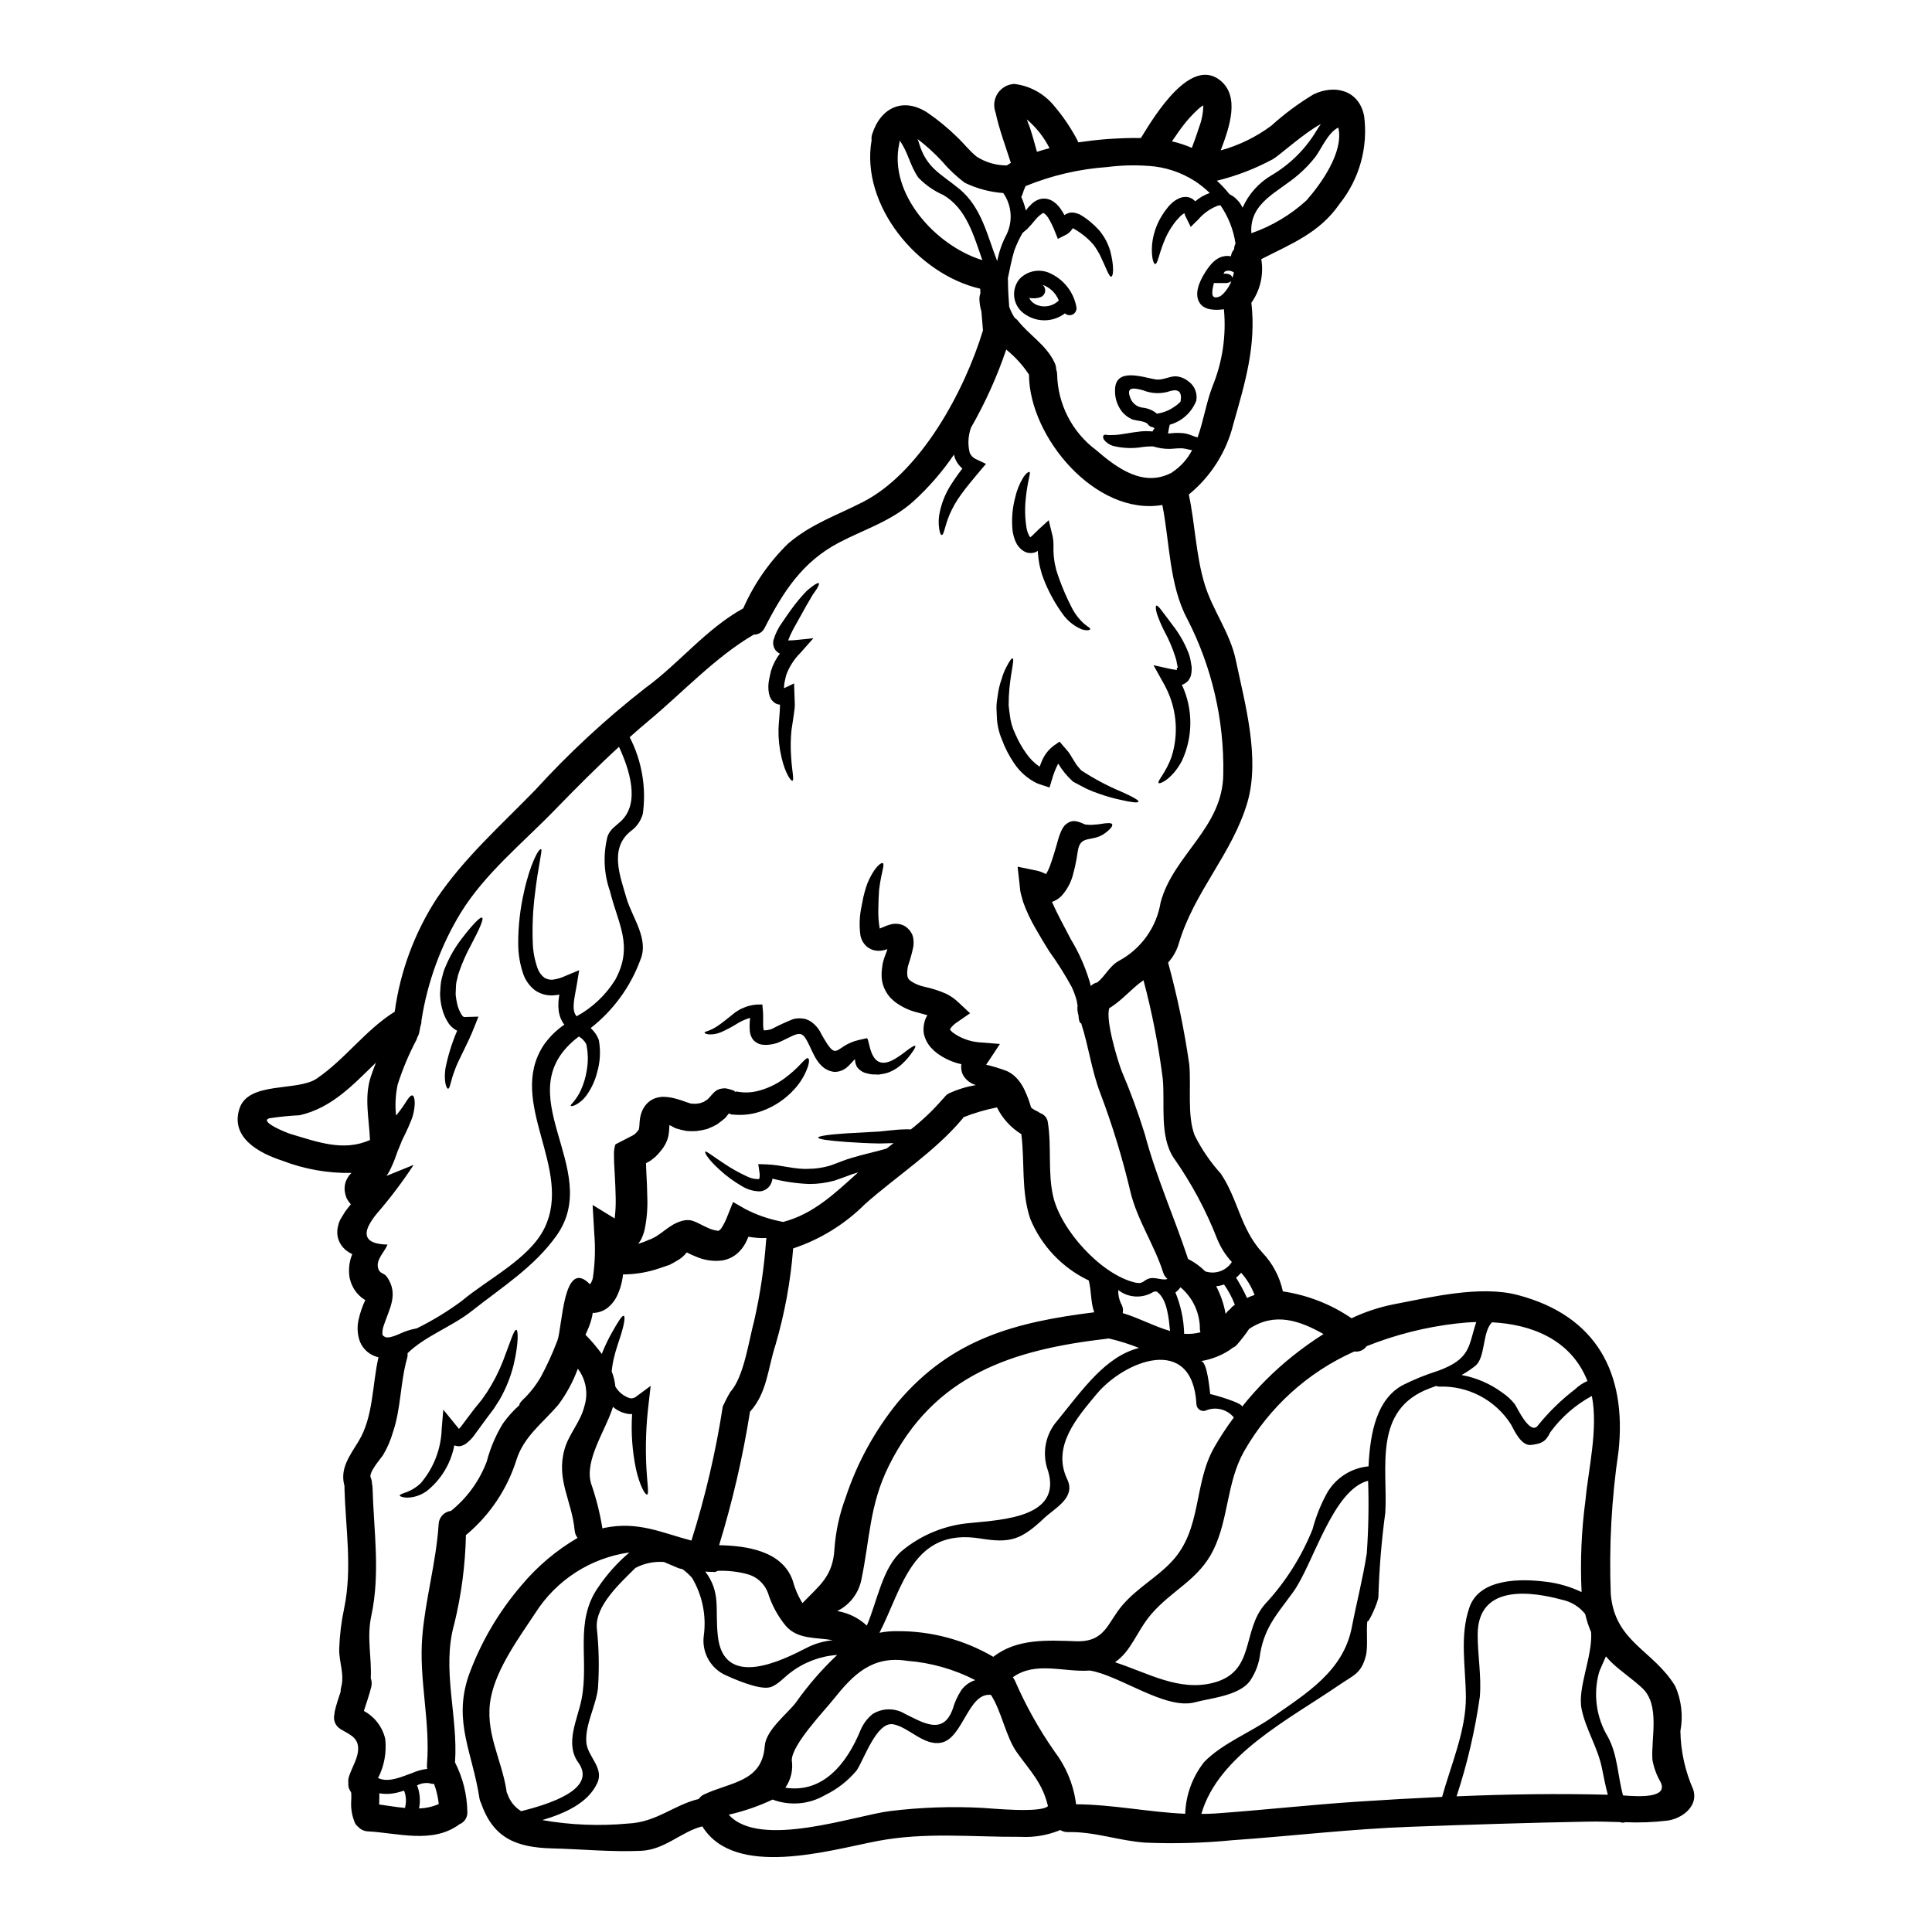 <?xml version="1.0" encoding="UTF-8"?>
<!-- Uploaded to: ICON Repo, www.iconrepo.com, Generator: ICON Repo Mixer Tools -->
<svg fill="#000000" width="800px" height="800px" version="1.1" viewBox="144 144 512 512" xmlns="http://www.w3.org/2000/svg">
 <g>
  <path d="m462.25 504.71c1.703 0 2.328 7.816 2.473 8.73 0.82 0.125 9.129 2.5 8.383 3.414 4.008-5.031 8.57-9.594 13.602-13.598 2.578-2.051 5.258-3.957 8.039-5.719-6.297-3.562-12.957-5.902-19.711-1.359v0.004c-1.016 1.492-2.121 2.922-3.316 4.277-0.332 0.344-0.734 0.609-1.18 0.789-0.156 0.148-0.32 0.289-0.496 0.414-2.348 1.566-5.008 2.606-7.793 3.047zm44.117 68.824c-0.348 2.496 0.219 6.824-0.395 9.25-1.234 4.797-3.238 5.117-7.195 7.836-13.156 9.027-31.902 18.449-36.402 34.078 1.18 0 2.363-0.023 3.562-0.098 12.664-0.891 25.273-2.32 37.91-3.148 7.422-0.496 14.863-0.914 22.328-1.258 2.402-8.66 6.356-17.609 6.297-26.512-0.047-7.938-1.703-16.047 0.941-23.715 2.695-7.789 13.777-7.617 20.156-6.801l0.004-0.004c3.32 0.379 6.555 1.309 9.566 2.758-0.391-8.102-0.051-16.219 1.016-24.258 0.789-8.406 3.414-18.945 1.703-27.723h0.004c-4.344 2.352-8.105 5.637-11.023 9.621-1.234 2.594-2.363 3.016-5.07 3.363-2.621 0.324-4.477-3.832-5.34-5.441-4.125-6.488-11.383-10.301-19.066-10.02-0.27 0-0.539-0.059-0.785-0.172-0.566 0.199-1.137 0.422-1.73 0.645-15.082 5.637-11.051 21.094-11.723 32.914-1.004 7.383-1.613 14.812-1.832 22.258 0.043 1.348-2.922 7.715-2.922 6.43zm-193.09-130.18s0-0.047 0.023-0.047v-0.004c0.074-0.352 0.125-0.707 0.148-1.066 0.023-0.691 0.086-1.387 0.195-2.074 0.109-0.535 0.258-1.062 0.449-1.574 0.246-0.602 0.57-1.164 0.965-1.68 0.707-0.902 1.668-1.574 2.758-1.93 0.426-0.121 0.867-0.215 1.309-0.273 0.352-0.043 0.707-0.051 1.062-0.023 1.031 0.051 2.055 0.227 3.043 0.52 0.844 0.223 1.574 0.469 2.223 0.715l0.965 0.324 0.395 0.121c0.051 0.027 0.074 0.027 0.098 0.051 0.426 0.066 0.855 0.098 1.289 0.098 0.445 0.023 0.789-0.121 1.211-0.121 0.371-0.125 0.715-0.273 1.086-0.375 0.316-0.234 0.645-0.449 0.988-0.641 0.277-0.297 0.547-0.543 0.82-0.867l0.297-0.348-0.004 0.004c0.164-0.199 0.336-0.387 0.52-0.566 0.223-0.219 0.461-0.418 0.719-0.594 0.316-0.207 0.668-0.355 1.039-0.445 0.414-0.098 0.836-0.148 1.262-0.152l0.492 0.074v0.004c0.402 0.074 0.797 0.184 1.18 0.32l0.762 0.242 0.277 0.422v-0.074l0.07-0.121 0.148-0.023 0.594 0.098h0.004c1.566 0.258 3.172 0.215 4.723-0.125 2.766-0.633 5.371-1.84 7.641-3.543 1.531-1.137 2.957-2.41 4.254-3.809 0.941-0.965 1.535-1.605 1.855-1.434 0.32 0.172 0.395 0.965-0.098 2.398h-0.004c-0.742 2.094-1.895 4.016-3.387 5.664-2.371 2.684-5.383 4.723-8.754 5.934-2.215 0.801-4.574 1.141-6.926 0.988l-0.984-0.07-0.246-0.023-0.121-0.023-0.051-0.098-0.047-0.102-0.199 0.051-0.219-0.023-0.82 1.039-0.07 0.098-0.148 0.121c-0.668 0.543-1.363 1.09-2.078 1.609h-0.008c-0.824 0.449-1.676 0.844-2.547 1.18-0.902 0.254-1.824 0.438-2.754 0.543-0.949 0.078-1.898 0.07-2.844-0.023l-0.895-0.195-0.617-0.148-1.086-0.297c-0.668-0.195-1.285-0.742-1.832-0.891-0.02 0.164-0.027 0.328-0.023 0.492-0.016 0.758-0.09 1.508-0.223 2.254-0.105 0.523-0.262 1.039-0.469 1.535-0.23 0.562-0.52 1.102-0.867 1.605l-0.52 0.715-0.789 0.941-0.867 0.891c-0.348 0.297-0.715 0.594-1.086 0.867-0.371 0.273-0.895 0.543-1.363 0.789 0.023 0.816 0.051 1.656 0.098 2.5 0.125 2.102 0.223 4.277 0.246 6.555l0.008-0.008c0.109 2.879-0.129 5.762-0.715 8.582-0.227 0.934-0.559 1.84-0.992 2.695-0.195 0.32-0.418 0.664-0.688 1.039 1.027-0.305 2.035-0.688 3.012-1.137l0.469-0.172c2.449-1.09 4.352-3.266 6.801-4.305 3.711-1.574 4.723-0.121 8.113 1.363v-0.004c0.832 0.41 1.727 0.68 2.644 0.785 0.148-0.023 0.148 0.074 0.301-0.023 0.266-0.152 0.492-0.363 0.664-0.617 0.605-0.934 1.113-1.926 1.512-2.969l1.605-4.008 3.215 1.855c2.918 1.512 6.031 2.613 9.25 3.266 0.273 0.051 0.543 0.125 0.789 0.172 8.039-2.074 13.848-7.691 19.879-13.129-1.047 0.285-2.078 0.633-3.09 1.039-0.918 0.324-2.102 0.789-3.191 1.137-2.18 0.602-4.43 0.902-6.691 0.887-3.281-0.125-6.539-0.598-9.723-1.406-0.039 0.309-0.113 0.617-0.219 0.91-0.211 0.688-0.637 1.285-1.211 1.711-0.539 0.43-1.191 0.688-1.879 0.742-1.727-0.008-3.418-0.504-4.871-1.438-2.082-1.199-4.019-2.625-5.789-4.254-2.898-2.594-4.156-4.598-3.809-4.844 0.273-0.195 1.906 1.18 5.07 3.238 1.848 1.238 3.789 2.328 5.809 3.262 0.988 0.531 2.094 0.801 3.215 0.789 0.348-0.098 0.098-0.023 0.246-0.297h0.004c0.078-0.531 0.07-1.074-0.023-1.605l-0.301-2.078 2.152 0.074c3.91 0.121 7.57 1.387 11.156 1.18v0.004c1.926-0.016 3.84-0.301 5.688-0.84 0.965-0.324 1.777-0.668 2.918-1.09h-0.004c1.055-0.418 2.129-0.781 3.219-1.086 3.238-0.965 6.156-1.535 8.879-2.363 0.617-0.496 1.234-0.965 1.855-1.438-1.285 0.023-2.523 0.074-3.711 0.098-3.438-0.047-6.254-0.246-8.66-0.395-4.82-0.348-7.617-0.742-7.617-1.16s2.793-0.82 7.617-1.141c2.398-0.121 5.266-0.297 8.559-0.469 1.574-0.148 3.312-0.371 5.242-0.52 0.988-0.047 2.051-0.098 3.148-0.047h-0.004c3.074-2.406 5.906-5.109 8.461-8.062 0.121-0.145 0.246-0.242 0.371-0.371h-0.004c0.332-0.488 0.781-0.879 1.312-1.137 2.254-1.035 4.637-1.766 7.086-2.176-0.844-0.246-1.621-0.676-2.277-1.262-0.562-0.5-1.012-1.113-1.309-1.805-0.246-0.68-0.348-1.406-0.297-2.125 0.004-0.117 0.02-0.234 0.047-0.348-0.371-0.098-0.738-0.148-1.113-0.273-1.938-0.562-3.766-1.469-5.387-2.672-0.48-0.359-0.93-0.766-1.336-1.211-0.48-0.488-0.898-1.035-1.238-1.629-0.391-0.699-0.68-1.449-0.867-2.231-0.137-0.852-0.129-1.719 0.027-2.566 0.133-0.777 0.398-1.523 0.789-2.207l0.121-0.195c-0.789-0.219-1.656-0.445-2.644-0.715v-0.004c-2.191-0.52-4.246-1.5-6.035-2.867-0.422-0.371-0.816-0.715-1.211-1.113-0.422-0.488-0.797-1.016-1.113-1.574-0.629-1.102-1.008-2.324-1.113-3.586-0.055-1-0.008-2.004 0.148-2.996l0.074-0.543 0.074-0.395 0.121-0.473c0.109-0.453 0.25-0.898 0.422-1.332 0.246-0.668 0.473-1.285 0.691-1.883-0.555 0.176-1.125 0.309-1.703 0.395-0.324 0-0.621 0.023-0.918 0.023-0.355-0.035-0.711-0.09-1.062-0.176-0.484-0.129-0.941-0.34-1.359-0.617l-0.297-0.195-0.074-0.074-0.172-0.148v-0.004c-0.867-0.809-1.434-1.891-1.609-3.062-0.305-2.414-0.211-4.863 0.273-7.246 0.195-0.988 0.371-1.902 0.543-2.754 0.246-0.992 0.469-1.805 0.715-2.621v-0.004c0.449-1.352 1.059-2.644 1.809-3.856 1.234-1.969 2.25-2.621 2.598-2.477 0.445 0.172 0.047 1.461-0.375 3.488-0.219 0.965-0.395 2.199-0.59 3.609-0.027 0.719-0.074 1.484-0.125 2.273-0.023 0.867-0.047 1.805-0.074 2.754-0.059 1.75 0.066 3.5 0.371 5.219 0.195-0.074 0.445-0.172 0.715-0.301l0.004 0.004c0.742-0.355 1.523-0.637 2.32-0.84 0.742-0.176 1.508-0.184 2.254-0.023 0.512 0.105 1.008 0.297 1.457 0.566 0.41 0.285 0.785 0.617 1.117 0.988 0.242 0.324 0.465 0.664 0.664 1.016l0.027 0.074c0-0.074-0.027-0.148 0.219 0.617 0.023 0.074 0.051 0.195 0.051 0.195l0.047 0.246 0.004 0.004c0.137 0.781 0.137 1.582 0 2.363-0.32 1.531-0.734 3.043-1.238 4.527-0.074 0.246-0.219 0.738-0.219 0.762v0.105c-0.027 0.027-0.027 0.148-0.027 0.148l-0.074 0.543v0.004c-0.062 0.492-0.062 0.988 0 1.484 0.051 0.59 0.395 1.121 0.914 1.406l0.195 0.148 0.004 0.004c1.039 0.668 2.199 1.137 3.41 1.383 1.996 0.43 3.945 1.059 5.816 1.879 1.191 0.594 2.285 1.371 3.238 2.301l3.043 2.844-3.586 2.477c-0.699 0.453-1.289 1.051-1.734 1.754-0.051 0-0.051 0.023 0.023 0.074 0.066 0.141 0.16 0.266 0.273 0.371 0.141 0.18 0.309 0.336 0.496 0.469 2.004 1.445 4.363 2.324 6.824 2.547l5.613 0.445-3.09 4.676c-0.172 0.273-0.422 0.566-0.57 0.816v-0.004c1.84 0.438 3.648 0.992 5.414 1.656 0.332 0.133 0.648 0.301 0.941 0.496 0.348 0.207 0.68 0.438 0.988 0.695 0.465 0.406 0.898 0.852 1.289 1.332 0.648 0.832 1.195 1.738 1.633 2.699 0.672 1.441 1.227 2.938 1.656 4.473 0.367 0.336 0.781 0.613 1.234 0.816 0.434 0.176 0.84 0.41 1.215 0.691 1.109 0.367 1.898 1.359 2.004 2.523 1.012 6.379-0.051 13.184 1.383 19.465 2.031 8.949 12.691 20.773 21.738 22.898 2.297 0.52 2.102-0.715 3.938-1.137 1.484-0.324 3.465 0.668 4.625 0.172h-0.004c-0.539-0.457-0.934-1.055-1.137-1.73-2.328-7.293-6.848-13.824-8.66-21.316-2.102-8.93-4.785-17.711-8.039-26.289-2.297-6.035-3.043-12.316-5.019-18.398-0.449-0.074-0.645-0.867-0.719-2.152-0.27-0.82-0.352-1.691-0.242-2.547-0.074-0.422-0.172-0.844-0.223-1.312h-0.004c-0.332-1.246-0.781-2.465-1.332-3.637-1.77-3.242-3.742-6.371-5.906-9.371-1.258-1.969-2.363-3.832-3.586-5.984v0.004c-1.355-2.285-2.492-4.699-3.387-7.199-0.219-0.738-0.422-1.508-0.617-2.246s-0.219-1.656-0.32-2.477l-0.52-4.598 4.5 0.938v-0.004c0.875 0.141 1.723 0.406 2.523 0.789 0.176 0.074 0.352 0.156 0.52 0.25 0.375-0.629 0.695-1.289 0.965-1.969 0.422-1.109 0.789-2.32 1.18-3.543 0.395-1.219 0.715-2.449 1.039-3.586 0.176-0.656 0.402-1.301 0.668-1.93 0.168-0.418 0.367-0.824 0.594-1.211 0.172-0.262 0.363-0.512 0.566-0.746 0.355-0.324 0.754-0.598 1.184-0.812 0.285-0.117 0.586-0.199 0.891-0.25 0.156-0.012 0.312-0.012 0.469 0h0.172c0.195 0.051 0.445 0.074 0.594 0.125 0.273 0.074 0.543 0.145 0.738 0.219 0.348 0.148 0.715 0.301 1.062 0.445 0.148 0.051 0.301 0.098 0.301 0.125l1.039 0.074 0.004 0.004c0.52 0.02 1.039-0.008 1.555-0.074 0.457-0.016 0.914-0.062 1.363-0.148 1.805-0.297 2.992-0.371 3.148 0.098s-0.469 1.312-2.102 2.477c-3.312 2.297-6.402 0.168-7.023 4.672-0.098 0.641-0.195 1.258-0.301 1.883v-0.004c-0.246 1.441-0.566 2.867-0.961 4.277-0.469 1.809-1.312 3.504-2.473 4.969-0.613 0.844-1.422 1.52-2.363 1.969-0.227 0.141-0.477 0.234-0.738 0.273 1.434 3.367 3.414 6.824 4.973 9.891h-0.004c2.109 3.457 3.769 7.172 4.941 11.047 0.152 0.453 0.266 0.918 0.348 1.387 0.484-0.477 1.09-0.809 1.754-0.965 2.125-1.684 3.215-4.328 5.734-5.715 5.898-3.18 9.98-8.914 11.055-15.527 3.391-12.594 16.496-19.711 16.594-33.98h0.004c0.262-14.258-3.008-28.363-9.523-41.051-4.82-8.977-4.648-20.277-6.629-30.246-17.633 3.016-35.312-18.027-35.336-34.551-1.66-2.504-3.695-4.742-6.035-6.633-2.434 7.176-5.559 14.098-9.324 20.672-0.773 2.125-0.902 4.434-0.367 6.629 0.344 0.824 1.004 1.473 1.828 1.809l2.496 1.18-1.703 2.004c-1.859 2.227-3.562 4.254-4.926 6.16-1.195 1.641-2.207 3.406-3.016 5.266-1.285 3.016-1.484 5.512-2.102 5.414-0.246 0-0.473-0.57-0.645-1.605-0.238-1.52-0.18-3.074 0.172-4.574 0.496-2.273 1.348-4.453 2.523-6.457 1.059-1.715 2.207-3.375 3.441-4.973-0.852-0.711-1.512-1.617-1.93-2.644-0.125-0.348-0.199-0.691-0.301-1.039-3.078 4.531-6.684 8.68-10.73 12.367-5.984 5.34-12.809 7.32-19.758 10.953-9.668 5.07-14.812 13.082-19.633 22.508h-0.004c-0.512 1.164-1.672 1.902-2.941 1.879-10.016 5.812-18.871 15.352-27.723 22.727-1.754 1.438-3.441 2.945-5.144 4.453v-0.004c3.219 6.242 4.438 13.32 3.488 20.281-0.504 1.867-1.641 3.5-3.215 4.621-5.812 4.625-2.719 12.094-1.137 17.711 1.434 5.047 6.082 10.855 3.684 16.422v0.004c-2.621 7.121-7.18 13.375-13.16 18.047 0.949 0.836 1.68 1.887 2.129 3.066l0.047 0.172v0.004c0.5 2.809 0.348 5.695-0.445 8.434-0.508 2.059-1.379 4.008-2.57 5.762-0.762 1.176-1.797 2.152-3.016 2.844-0.84 0.445-1.336 0.445-1.434 0.324s0.273-0.543 0.844-1.18l-0.004-0.004c0.75-0.91 1.371-1.918 1.855-2.992 0.773-1.695 1.305-3.496 1.574-5.34 0.395-2.262 0.344-4.582-0.148-6.824-0.445-0.852-1.129-1.559-1.969-2.027-19.855 14.957 6.691 35.031-5.902 52.742-5.934 8.359-14.52 13.703-22.484 20.008-5.215 4.133-12.289 6.582-17.012 11.18v-0.004c0.055 0.457 0.012 0.922-0.125 1.363-1.801 6.379-1.605 13.281-3.731 19.535-0.617 2.16-1.516 4.234-2.672 6.16-0.691 1.012-3.809 4.551-3.238 5.859h-0.004c0.23 0.531 0.348 1.102 0.348 1.68 0.09 0.332 0.141 0.672 0.148 1.016 0.32 11.449 2.102 22.629-0.324 33.98-1.262 5.832 0.148 11.074-0.148 16.531 0.266 0.711 0.32 1.484 0.152 2.223-0.52 2.199-1.312 4.301-1.969 6.453v0.004c2.871 1.547 4.934 4.262 5.66 7.441 0.391 3.559-0.27 7.152-1.902 10.336 2.754 1.34 6.328-0.371 9.125-1.359v0.004c1.238-0.562 2.555-0.922 3.906-1.062-0.09-0.387-0.117-0.789-0.074-1.184 0.941-11.414-2.199-22.578-1.234-34.004 0.816-9.84 3.684-19.633 4.328-29.672 0.078-1.816 1.465-3.305 3.266-3.516 4.266-3.43 7.535-7.938 9.473-13.055 0.926-3.535 2.359-6.918 4.254-10.043 1.277-1.812 2.766-3.469 4.426-4.941-0.121-0.348 0.496-1.09 1.609-2.102 1.539-1.59 2.887-3.359 4.004-5.269 1.688-3.133 3.168-6.371 4.426-9.695 0.668-1.68 1.062-7.367 2.176-11.621 1.113-4.18 2.945-6.977 6.481-3.312v-0.004c0.5-0.676 0.793-1.484 0.84-2.324 0.496-3.652 0.594-7.344 0.297-11.02l-0.445-7.691 5.84 3.574c0.227-1.82 0.32-3.656 0.273-5.488-0.023-2.027-0.145-4.082-0.246-6.16-0.07-1.062-0.121-2.125-0.172-3.148l-0.035-1.734v-0.984c0.023-0.723 0.156-1.441 0.395-2.125l4.75-2.449c-0.074 0.023-0.148 0.074 0.074-0.051 0.086-0.07 0.176-0.137 0.273-0.195l0.348-0.324 0.32-0.371zm279.46 174.94c1.41 4.43-3.039 7.668-6.848 8.188l-0.004-0.004c-3.715 0.449-7.461 0.59-11.199 0.422-0.422 0.176-0.898 0.168-1.312-0.027-2.922-0.074-5.836-0.195-8.781-0.121-15.555 0.297-31.094 0.789-46.664 1.359-15.828 0.57-31.488 2.449-47.258 3.562l-0.004-0.004c-7.699 0.758-15.441 0.973-23.168 0.645-6.945-0.473-13.383-2.945-20.469-2.793-0.715 0.027-1.422-0.16-2.027-0.547-3.363 1.391-6.996 2.008-10.629 1.805-12.812 0.074-25.078-1.312-37.859 1.113-12.562 2.398-37.812 10.039-46.395-3.887-5.512 1.363-9.918 6.207-16.223 6.481-7.871 0.348-15.742-0.445-23.594-0.641-9.543-0.246-15.602-2.754-18.816-11.992-0.207-0.387-0.348-0.805-0.422-1.234-1.805-12.066-7-20.23-2.918-32.422 3.172-8.801 7.922-16.945 14.023-24.039 4.191-5.031 9.23-9.293 14.887-12.594-0.434-0.57-0.699-1.254-0.766-1.969-0.742-7.965-4.949-13.383-2.695-21.492 1.113-4.031 4.277-7.297 5.266-11.414v0.004c1.082-3.406 0.434-7.129-1.734-9.969-1.258 3.445-3.016 6.688-5.215 9.621-4.059 4.723-9.152 8.406-11.055 14.562-2.418 7.644-6.941 14.449-13.055 19.637l-0.324 0.242v0.004c-0.168 7.91-1.195 15.781-3.066 23.469-3.465 12.117 1.039 24.48 0.172 36.797 2.082 4.062 3.199 8.547 3.266 13.109 0.09 1.438-0.758 2.769-2.102 3.289-0.055 0.035-0.105 0.074-0.148 0.121-7.086 5.094-16.172 2.176-24.141 1.754l0.004 0.004c-0.965-0.051-1.867-0.473-2.519-1.184-0.387-0.277-0.695-0.652-0.895-1.086-0.73-1.742-1.07-3.621-0.988-5.508 0.059-0.801 0.066-1.602 0.023-2.398-0.039-0.203-0.133-0.391-0.27-0.543-0.402-0.625-0.578-1.367-0.492-2.102-0.07-0.527-0.027-1.066 0.121-1.574 0.766-2.551 2.719-5.293 2.449-8.039-0.246-2.672-2.621-3.391-4.648-4.676-1.371-0.812-2.031-2.441-1.609-3.981 0.008-0.273 0.043-0.547 0.102-0.816 0.395-1.73 0.988-3.414 1.531-5.094-0.008-0.367 0.035-0.734 0.121-1.09 0.992-3.586-0.59-6.75-0.492-10.336 0.125-3.594 0.566-7.168 1.312-10.684 2.199-10.684 0.371-21.219 0.074-32 0-0.125 0.023-0.246 0.023-0.375-1.285-4.551 1.211-7.812 3.734-11.918 3.938-6.481 3.586-14.914 5.266-22.258-0.121-0.023-0.195-0.023-0.297-0.047h0.004c-2.074-0.555-3.773-2.035-4.602-4.016-0.699-1.887-0.828-3.941-0.371-5.902 0.391-1.793 0.988-3.535 1.777-5.191-0.078-0.023-0.152-0.055-0.223-0.098-1.07-0.68-1.98-1.586-2.668-2.648-0.207-0.324-0.387-0.664-0.543-1.012l-0.246-0.52h-0.004c-0.043-0.094-0.078-0.195-0.098-0.297l-0.148-0.473-0.074-0.246-0.023-0.074-0.023-0.023-0.125-0.543-0.023-0.195-0.004-0.004c-0.297-2.039-0.039-4.125 0.742-6.035-0.172-0.074-0.32-0.148-0.52-0.246-0.688-0.383-1.312-0.867-1.855-1.438-0.711-0.777-1.211-1.727-1.457-2.754-0.203-0.93-0.195-1.895 0.023-2.82 0.121-0.613 0.309-1.211 0.57-1.781 0.445-0.738 0.895-1.484 1.34-2.199 0.52-0.715 1.039-1.359 1.531-1.969l-0.148-0.148h-0.004c-0.41-0.48-0.758-1.012-1.035-1.574-0.211-0.578-0.359-1.176-0.449-1.781-0.074-0.758-0.004-1.52 0.199-2.25 0.215-0.625 0.516-1.215 0.891-1.758 0.215-0.285 0.453-0.547 0.715-0.785-6.258 0.113-12.48-0.988-18.324-3.238-6.059-1.969-13.871-6.062-11.375-13.801 2.363-7.344 15.352-4.477 20.469-7.961 7.594-5.168 12.859-12.836 20.676-17.73v-0.004c1.461-10.676 5.25-20.898 11.102-29.949 7.344-10.879 17.113-19.488 26.215-28.883 8.906-9.766 18.621-18.762 29.039-26.895 9.129-6.656 16.074-15.656 26.016-21.172 2.824-6.434 6.863-12.262 11.895-17.16 6.109-5.219 12.789-7.418 19.832-11.02 15.352-7.891 26.93-29.453 31.805-45.504 0-0.051-0.023-0.098-0.023-0.148-0.148-1.605-0.273-3.188-0.395-4.797l0.004-0.004c-0.348-1.148-0.531-2.344-0.547-3.543 0.023-0.449 0.113-0.891 0.273-1.309-0.023-0.395-0.047-0.789-0.047-1.211-16.594-3.809-31.781-22.133-28.789-39.359v-0.004c-0.07-0.559-0.012-1.125 0.176-1.656 2.25-7.027 8.266-9.867 14.766-5.543h-0.004c2.754 1.895 5.336 4.027 7.719 6.367 1.758 1.656 3.312 3.711 5.219 5.219v0.004c2.379 1.508 5.144 2.309 7.965 2.297 0.375-0.219 0.691-0.469 1.066-0.664-1.387-4.406-3.117-8.902-4.059-13.383-0.621-1.664-0.418-3.527 0.555-5.016 0.969-1.488 2.59-2.43 4.363-2.531 3.961 0.457 7.609 2.371 10.234 5.371 2.527 2.902 4.707 6.09 6.504 9.492 0.109 0.195 0.199 0.402 0.27 0.617 2.754-0.395 5.367-0.691 7.691-0.867 3.019-0.195 5.988-0.344 8.902-0.273 4.082-6.727 13.184-21.254 20.859-15.406 5.539 4.254 2.594 12.594 0.297 18.672v0.004c4.844-1.328 9.391-3.551 13.418-6.547 3.434-3.109 7.16-5.879 11.129-8.266 5.512-2.719 12.09-1.262 13.453 5.688 1.098 8.344-1.262 16.773-6.531 23.34-5.289 7.691-12.883 10.586-20.723 14.617 0.695 4.047-0.25 8.199-2.621 11.547 1.312 11.414-1.68 21.254-4.773 32.121v0.004c-1.801 7.348-5.945 13.91-11.809 18.695 1.656 7.766 1.859 15.879 4.106 23.469 2.078 7.086 6.828 13.082 8.336 20.375 2.426 11.523 6.504 25.977 3.09 37.738-4.031 13.703-14.168 23.668-18.223 37.543-0.562 1.824-1.516 3.504-2.797 4.922 2.434 8.875 4.309 17.895 5.613 27.004 0.543 5.637-0.617 13.551 1.434 18.793v0.004c1.84 3.676 4.168 7.086 6.926 10.137 4.621 6.875 5.168 14.516 10.953 20.859l0.004 0.004c2.75 2.867 4.652 6.445 5.488 10.336 6.527 0.965 12.754 3.398 18.199 7.121 3.535-1.684 7.266-2.922 11.105-3.688 9.965-1.902 22.973-5.094 32.941-2.473 20.949 5.512 28.91 20.773 26.711 41.398l-0.004 0.004c-1.855 12.52-2.543 25.188-2.055 37.836 1.039 12.738 11.254 14.812 17.09 24.43 1.645 3.738 2.117 7.887 1.359 11.898 0.09 5.352 1.254 10.633 3.426 15.523zm-18.645 1.508c4.227 0.324 11.992 0.789 10.016-3.461v-0.004c-1.082-1.848-1.828-3.875-2.203-5.984-0.395-5.664 2.129-14.539-2.719-19.016-2.57-2.402-5.562-4.352-8.113-6.777-0.543-0.52-1.012-1.062-1.484-1.605-0.84 1.969-1.727 3.805-1.832 4.277-1.578 5.75-0.738 11.895 2.328 17.012 2.613 4.746 2.613 10.34 4.023 15.555zm-4.008-0.195c-0.617-2.273-1.062-4.602-1.574-7.121-1.137-5.492-4.227-10.094-5.363-15.531-1.18-5.566 2.918-13.922 2.519-20.402l-0.004-0.008c-0.664-1.555-1.191-3.168-1.574-4.82-1.547-1.941-3.723-3.277-6.156-3.781-7.394-2.004-22.281-4.551-22.332 9.199-0.023 5.469 1.039 11.078 0.57 16.531-1.27 8.953-3.332 17.777-6.16 26.371 13.379-0.566 26.762-0.766 40.09-0.426zm-5.391-109.62-0.004-0.004c-0.008-0.047-0.023-0.09-0.047-0.129-4.352-10.832-14.688-14.887-25.25-15.43-2.598 2.57-1.68 9.32-4.402 11.52l0.004 0.004c-1.148 0.922-2.371 1.738-3.66 2.445 3.91 0.719 7.606 2.316 10.805 4.68 1.258 0.84 2.375 1.875 3.312 3.062 0.594 0.844 4.129 8.582 6.184 5.539 2.875-3.551 6.164-6.746 9.793-9.52 0.953-0.918 2.062-1.656 3.277-2.172zm-39.754-2.648c8.93-3.215 8.164-6.602 10.289-12.988-1.777 0.047-3.543 0.195-5.242 0.395l-0.004-0.008c-8.168 0.941-16.176 2.961-23.812 6.012-0.738 1.047-2 1.59-3.266 1.406-12.32 5.484-22.562 14.766-29.23 26.488-4.625 8.234-4.031 17.781-8.113 26.117-3.938 7.984-10.953 10.559-16.531 17.09-3.734 4.375-5.195 9.695-9.543 12.66 8.754 2.848 17.012 7.84 26.164 5.414 11.102-2.965 7.367-13.621 13.551-20.77v-0.004c5.402-5.789 9.688-12.531 12.637-19.883 0.891-3.363 2.184-6.602 3.859-9.645 2.305-3.981 6.398-6.598 10.977-7.027 0.422-9.148 2.25-17.832 9.078-21.539v0.004c2.961-1.48 6.031-2.727 9.188-3.731zm-18.719 48.246-0.004-0.004c0.449-6.379 0.566-12.777 0.348-19.164-9.422 2.402-14.516 22.109-19.879 29.52-4.082 5.637-7.477 9.125-8.707 16.172-0.281 2.594-1.191 5.082-2.648 7.246-2.793 4.031-10.484 4.648-14.641 5.762-7.812 2.102-19.855-7.086-27.848-8.41-6.871 0.52-14.391-2.57-20.426 1.781 0.172 0.273 0.371 0.543 0.52 0.84h0.004c2.867 6.621 6.394 12.934 10.531 18.848 2.961 3.879 4.894 8.449 5.613 13.277 0.039 0.23 0.062 0.461 0.074 0.695 9.77 0.074 19.168 2.078 28.934 2.523 0.164-5.008 1.934-9.828 5.047-13.754 4.82-4.922 12.168-7.762 17.883-11.746 9.348-6.504 18.969-12.34 21.219-23.914 1.277-6.617 2.941-12.949 3.981-19.676zm-15.977-358.49c3.809-4.328 9.918-12.785 8.434-19.285-2.644 1.18-4.551 5.715-6.086 7.766h0.004c-1.305 1.672-2.769 3.215-4.379 4.598-5.363 4.746-13.152 7.391-12.594 15.629v0.004c5.414-1.883 10.391-4.848 14.621-8.711zm2.547-18.309c0.449-0.715 0.844-1.359 1.262-1.93-4.504 2.402-11.02 8.359-12.688 9.301l0.004 0.004c-4.699 2.539-9.703 4.465-14.891 5.734 1.207 1.082 2.316 2.269 3.316 3.543 0.121 0.051 0.238 0.117 0.344 0.195 0.586 0.305 1.121 0.703 1.574 1.18 0.398 0.371 0.746 0.785 1.039 1.238 0.223 0.348 0.371 0.668 0.543 0.988h0.004c1.602-3.602 4.293-6.609 7.688-8.605 4.84-2.848 8.895-6.848 11.805-11.648zm-18.32 309.18c0.648-0.309 1.316-0.57 2.004-0.789-0.812-2.164-2.019-4.16-3.562-5.883-0.41 0.473-0.855 0.91-1.336 1.312 1.078 1.723 2.043 3.512 2.894 5.359zm-3.543 2.027c0.098-0.074 0.223-0.125 0.324-0.195v-0.004c-0.715-1.914-1.68-3.727-2.871-5.391-0.672 0.238-1.371 0.395-2.078 0.469 1.207 2.297 2.051 4.766 2.5 7.32 0.043-0.09 0.102-0.176 0.172-0.246 0.297-0.41 0.656-0.77 1.062-1.062 0.246-0.348 0.551-0.645 0.895-0.891zm0.125-279.97c0-0.512 0.129-1.012 0.371-1.461-0.527-3.641-1.891-7.113-3.984-10.141-0.258-0.012-0.516 0.023-0.762 0.105-1.98 0.77-3.738 2.019-5.117 3.633l-2.004 1.969-1.461-2.965c-0.07-0.172-0.145-0.496-0.219-0.668-0.125 0.047-0.246 0.172-0.395 0.246-0.254 0.18-0.492 0.379-0.715 0.594-0.176 0.172-0.344 0.355-0.496 0.543-0.395 0.398-0.758 0.828-1.09 1.285-1.191 1.594-2.152 3.352-2.844 5.219-1.258 3.191-1.574 5.59-2.199 5.59-0.297-0.023-0.543-0.594-0.738-1.656l-0.004-0.004c-0.219-1.559-0.195-3.144 0.074-4.699 0.398-2.356 1.266-4.606 2.547-6.625 0.363-0.609 0.777-1.191 1.234-1.738 0.238-0.332 0.504-0.645 0.785-0.941 0.246-0.219 0.422-0.422 0.766-0.715h0.004c0.375-0.312 0.781-0.586 1.211-0.816l0.738-0.348v0.004c0.328-0.121 0.672-0.195 1.016-0.227 0.809-0.098 1.625 0.094 2.301 0.543 0.242 0.188 0.473 0.383 0.691 0.594 1.129-0.969 2.43-1.715 3.836-2.199-1.234-1.191-2.578-2.269-4.008-3.215-0.023 0-0.051-0.023-0.074-0.023-3.613-2.297-7.746-3.648-12.016-3.938h-0.152c-3.637-0.27-7.289-0.172-10.906 0.297-7.438 0.52-14.746 2.223-21.648 5.047-0.344 0.727-0.633 1.477-0.863 2.25-0.055 0.219-0.156 0.422-0.297 0.594 0.535 1.176 0.949 2.402 1.234 3.66 0.328-0.523 0.723-1 1.184-1.414 0.598-0.68 1.355-1.207 2.203-1.531 1.215-0.43 2.562-0.285 3.656 0.395 0.836 0.512 1.555 1.195 2.102 2.004 0.402 0.547 0.758 1.129 1.066 1.73 0.289-0.219 0.617-0.387 0.965-0.496l0.348-0.098 0.074-0.023 0.047-0.023c0.152-0.031 0.312-0.039 0.469-0.027h0.348-0.004c0.645 0.07 1.273 0.246 1.859 0.52 1.336 0.762 2.574 1.688 3.684 2.754l0.219 0.172 0.027 0.023 0.047 0.051 0.074 0.098 0.52 0.52c0.246 0.273 0.445 0.445 0.691 0.742l0.004 0.008c0.457 0.574 0.879 1.176 1.262 1.801 0.625 1.066 1.125 2.203 1.484 3.391 1.137 4.254 0.82 6.801 0.324 6.898-0.617 0.172-1.41-2.402-3.066-5.812h-0.004c-0.465-0.891-1-1.742-1.605-2.547-0.301-0.422-0.668-0.715-0.992-1.109-0.219-0.23-0.449-0.445-0.691-0.648l-0.371-0.324-0.195-0.172-0.051-0.023c-0.957-0.809-1.992-1.523-3.09-2.125-0.148-0.098-0.074-0.023-0.051-0.051 0.02 0 0.035-0.008 0.051-0.023-0.031-0.008-0.059-0.023-0.074-0.051-0.074 0.074-0.172 0.223-0.324 0.395-0.371 0.543-0.863 1-1.434 1.332l-0.422 0.199-1.855 0.965-0.844-2.102 0.004 0.004c-0.484-1.25-1.078-2.449-1.777-3.59-0.242-0.375-0.543-0.711-0.891-0.988-0.223-0.172-0.301-0.121-0.273-0.172 0.219-0.219-0.547 0.223-0.473 0.172l-0.543 0.422c-0.402 0.316-0.77 0.68-1.09 1.086-0.371 0.395-0.762 0.918-1.137 1.34s-0.738 0.816-1.109 1.211c-0.445 0.395-0.844 0.715-1.211 1.012-0.871 1.488-1.605 3.055-2.203 4.676-0.742 2.449-1.18 4.945-1.73 7.441 0.031 0.105 0.047 0.215 0.047 0.324 0 2.363 0.148 4.746 0.324 7.121v-0.004c0.371 1.031 0.852 2.019 1.438 2.945 0.285 0.172 0.543 0.387 0.762 0.641 3.094 3.957 7.668 6.578 9.84 11.277 0.27 0.566 0.414 1.184 0.422 1.809 0.16 0.406 0.242 0.844 0.246 1.281 0.172 7.934 3.992 15.34 10.359 20.074 5.441 4.699 12.367 9.84 19.758 6.086 0.051-0.023 0.098-0.023 0.148-0.051h0.004c0.098-0.098 0.203-0.18 0.324-0.25 2.184-1.461 3.961-3.449 5.168-5.785-0.301-0.047-0.57-0.098-0.82-0.145-0.246-0.047-0.543-0.125-0.84-0.199v-0.004c-0.309-0.066-0.625-0.113-0.938-0.145-0.594 0.047-1.086-0.027-1.93 0.07-1.664 0.195-3.352 0.078-4.973-0.344l-0.789-0.219h-0.891l0.004-0.004c-0.629 0.02-1.258 0.066-1.883 0.148-2.637 0.457-5.34 0.355-7.934-0.297-0.934-0.297-1.754-0.863-2.363-1.629-0.297-0.57-0.273-0.965-0.07-1.18 0.199-0.215 0.617-0.148 1.137-0.051 0.418-0.023 1.035 0.027 1.828-0.023 1.609-0.074 3.984-0.641 7.027-0.965v-0.004c0.773-0.062 1.555-0.066 2.332-0.016 0.199 0.027 0.422 0.027 0.617 0.051l0.125-0.246 0.172-0.297 0.145-0.172c0.051-0.051 0.074-0.102 0.125-0.148h0.004c-0.168-0.059-0.328-0.145-0.473-0.25-0.531-0.051-1.012-0.34-1.309-0.785-0.641-0.891-3.188-0.941-4.176-1.312-1.02-0.445-1.926-1.117-2.648-1.969-1.277-1.605-1.953-3.609-1.902-5.664-0.074-6.297 7.441-3.488 10.758-2.945 1.801 0.273 3.512-0.789 5.289-0.84v0.004c1.23 0.078 2.406 0.535 3.367 1.312 1.652 1.148 2.484 3.156 2.125 5.141-1.199 3.117-3.805 5.484-7.023 6.379 0 0.062-0.02 0.121-0.051 0.172-0.121 0.547-0.246 1.039-0.371 1.883-0.027 0.086-0.047 0.18-0.051 0.27 0.473-0.023 0.965-0.051 1.574-0.121 0.898-0.059 1.805-0.035 2.699 0.07 0.398 0.055 0.797 0.148 1.18 0.277 0.395 0.145 0.789 0.297 1.18 0.418 0.391 0.168 0.797 0.301 1.211 0.391 1.574-4.375 2.301-9.25 3.91-13.43 2.672-6.492 3.723-13.535 3.066-20.523-2.297 0.324-5.094 0.246-6.356-1.574-1.703-2.473-0.047-5.934 1.34-8.137 1.434-2.297 3.336-4.648 6.352-4.402 0.172 0.012 0.348 0.039 0.52 0.078 0.09-0.703 0.387-1.363 0.852-1.895zm-0.301 7.172c0.074-0.348 0.172-0.617 0.246-0.965h0.004c-0.668-0.535-1.582-0.648-2.363-0.297-0.172 0.074-0.32 0.594-0.492 0.594h0.617c1.137 0 1.727 0.516 1.832 1.086v0.004c0.043-0.145 0.098-0.285 0.164-0.422zm-0.691 1.969c0.086-0.219 0.164-0.445 0.227-0.672-0.414 0.367-0.957 0.555-1.508 0.52h-3.094c-0.348 1.703-1.211 4.527 1.363 3.633 1.164-0.402 2.523-2.481 3.012-3.492zm0.395 259.28c-1.656-1.781-2.973-3.852-3.887-6.106-2.965-7.613-6.844-14.836-11.547-21.516-3.809-5.789-2.25-14.445-2.871-20.859h0.004c-1.113-8.836-2.824-17.586-5.117-26.191-3.289 2.273-5.617 5.34-9.055 7.394-1.113 3.188 2.363 14.32 3.215 16.531 2.359 5.531 4.434 11.18 6.207 16.926 3.066 11.496 7.766 21.859 11.449 33.016h0.004c1.684 0.844 3.219 1.953 4.547 3.285 2.641 0.879 5.543-0.141 7.051-2.481zm-4.723 49.199v0.004c1.582-2.773 3.336-5.445 5.25-8.004-1.84-2.238-4.949-2.965-7.594-1.777-0.555 0.137-1.145 0.012-1.598-0.34-0.453-0.352-0.723-0.895-0.727-1.469-1.062-18.668-19.113-11.473-26.508-2.547-4.996 6.035-11.895 13.75-7.742 22.48 2.363 4.894-3.113 7.547-6.106 10.34-6.086 5.734-8.93 6.691-16.926 5.387-18.004-2.918-20.625 13.133-26.711 24.977v0.004c1.539-0.309 3.109-0.449 4.676-0.422 8.957-0.074 17.766 2.277 25.496 6.801 6.184-4.871 14.246-4.402 21.934-4.129 7.789 0.246 8.266-4.871 12.27-9.543 4.004-4.672 9.176-7.344 13.184-11.699 7.918-8.543 5.641-20.379 11.102-30.047zm-4.023-349.77c0.746-1.902 1.148-3.918 1.18-5.961-0.449 0.258-0.871 0.566-1.258 0.918-1.172 1.07-2.269 2.219-3.289 3.438-1.359 1.656-2.57 3.414-3.758 5.191h-0.004c1.809 0.406 3.574 0.984 5.269 1.73 0.648-1.754 1.316-3.512 1.859-5.316zm0.422 319.21c-0.078-0.258-0.129-0.523-0.148-0.789 0.035-4.301-1.852-8.391-5.144-11.156-0.375 0.527-0.824 0.996-1.336 1.387 1.379 3.359 2.156 6.934 2.301 10.562 0.004 0.121-0.004 0.246-0.027 0.367 1.465 0.125 2.938-0.008 4.356-0.391zm-5.269-246.67c0.422-2.449-0.445-3.391-2.621-2.82-2.359 0.84-4.949 0.789-7.269-0.148-1.906-0.52-4.574-1.211-3.543 1.656v0.004c0.406 1.535 1.688 2.684 3.262 2.914 1.449 0.125 2.824 0.695 3.938 1.633 0.051-0.027 0.074-0.051 0.121-0.051 1.633-0.25 3.184-0.887 4.527-1.852 0.586-0.371 1.121-0.82 1.586-1.336zm-2.793 246.29c-0.32-3.191-0.715-8.211-3.285-10.234-0.051-0.051-0.074-0.098-0.125-0.148h-0.004c-0.359-0.121-0.754-0.086-1.086 0.098-2.891 1.75-6.562 1.535-9.227-0.543-0.043 1.238 0.211 2.469 0.742 3.586 0.469 0.75 0.629 1.656 0.445 2.523 4.301 1.285 8.406 3.547 12.535 4.734zm-8.215 4.516c-2.613-1.039-5.297-1.879-8.035-2.519-0.078 0.023-0.16 0.039-0.246 0.047-25.129 2.894-46 9.469-58.043 33.754-5.168 10.438-4.973 19.34-7.293 30.309-0.77 3.539-3.109 6.531-6.356 8.137 2.934 0.484 5.664 1.824 7.84 3.856 2.793-6.578 4.18-15.48 9.348-19.855 5.168-4.262 11.523-6.828 18.199-7.348 8.633-0.867 24.188-1.574 20.469-13.824v0.004c-1.691-4.578-0.719-9.711 2.523-13.355 6.785-8.371 12.766-16.977 21.594-19.203zm-11.871-9.445c-0.988-2.719-0.715-5.664-1.457-8.43l0.004-0.004c-7.016-3.34-12.543-9.164-15.508-16.348-2.449-7.344-1.41-14.914-2.363-22.434-2.773-1.707-5.012-4.164-6.457-7.086-3.019 0.598-5.984 1.469-8.852 2.598-0.098 0.148-0.172 0.273-0.273 0.395-7.344 8.758-17.363 15.109-25.867 22.656h0.004c-5.344 5.332-11.855 9.348-19.02 11.723-0.672 8.68-2.246 17.266-4.695 25.617-2.004 6.133-2.203 12.633-6.691 17.605-0.023 0-0.023 0.027-0.047 0.027-1.898 11.977-4.633 23.805-8.188 35.398 7.219 0.148 16.617 1.461 19.465 9.25 0.57 2.152 1.453 4.211 2.621 6.106 4.328-4.574 8.086-6.945 8.48-14.395v0.004c0.336-4.652 1.336-9.23 2.969-13.602 3.043-9.195 7.734-17.758 13.848-25.273 14.293-16.859 31.23-21.215 52.027-23.812zm-15.18-307.54c1.086-0.371 2.199-0.668 3.336-0.965-1.48-2.918-3.531-5.516-6.031-7.633 0.273 0.691 0.52 1.387 0.789 2.078 0.719 2.144 1.289 4.32 1.906 6.519zm2.918 438.39c-1.508-6.258-4.723-9.277-8.234-14.223-2.918-4.059-4.059-10.93-6.875-15.23-6.035-0.742-7.391 11.547-13.207 12.66-4.574 0.895-8.504-4.055-12.637-4.867-4.449-0.867-7.738 9.25-9.793 12.289l-0.004-0.008c-2.293 2.723-5.129 4.93-8.332 6.481-4.215 2.469-9.324 2.902-13.898 1.18-3.715 1.754-7.613 3.098-11.621 4.008 8.188 9.223 33.656 0.121 42.785-0.965 8.117-0.996 16.312-1.277 24.48-0.84 2.102 0.105 15.527 1.465 17.336-0.484zm-10.957-416.51c1.699-3.543 1.359-7.727-0.887-10.953-3.519-0.258-6.957-1.172-10.141-2.695-2.211-1.625-4.223-3.512-5.984-5.613-2.023-2.191-4.231-4.203-6.602-6.012 0.148 0.324 0.27 0.652 0.367 0.992 1.969 6.723 5.762 8.16 10.758 12.266 5.836 4.844 7.344 12.266 9.988 19.09h0.004c0.477-2.469 1.316-4.852 2.496-7.074zm-6.434 6.832c-2.32-6.629-4.227-13.676-10.336-17.262v-0.004c-2.473-1.082-4.711-2.637-6.59-4.574-2.246-3.117-2.754-6.852-4.996-9.867h0.004c0 0.285-0.031 0.566-0.102 0.84-2.879 13.203 9.586 27.031 22.02 30.867zm-5.637 379.06v-0.004c0.918-1.305 2.238-2.273 3.758-2.754-5.625-2.891-11.77-4.633-18.078-5.117-9.301-1.457-14.371 3.785-19.441 10.141-2.473 3.117-11.074 12.043-11.102 16.199 0.379 2.527-0.215 5.106-1.656 7.219-0.023 0.027-0.047 0.051-0.047 0.074 9.891 1.508 16.246-6.254 19.957-15.332 0.688-1.613 1.758-3.039 3.117-4.156 2.633-1.684 5.996-1.711 8.656-0.074 4.848 2.363 10.117 5.738 12.637-1.336l0.004 0.004c0.492-1.723 1.234-3.359 2.199-4.867zm-34.027-13.32c-4.352-0.844-9.199-0.098-12.461-3.856v-0.004c-2.125-2.594-3.731-5.578-4.723-8.781-0.941-2.449-3.019-4.285-5.566-4.918-2.484-0.645-5.051-0.93-7.617-0.844-0.273 0-0.594 0.348-0.918 0.324-0.52-0.074-1.434-0.023-2.473-0.125 4.203 5.641 2.547 9.746 3.312 16.969 1.484 14.391 17.113 6.555 23.418 3.309h0.008c2.18-1.145 4.566-1.852 7.019-2.074zm-9.77 16.531c3.219-4.57 6.891-8.805 10.961-12.641-4.496 0.309-8.797 1.938-12.367 4.676-1.41 0.988-3.461 3.363-5.387 3.883-2.969 0.816-10.066-2.363-12.414-3.488h-0.004c-3.672-1.992-5.731-6.047-5.172-10.188 0.719-5.309-0.379-10.703-3.113-15.309-0.754-0.859-1.598-1.629-2.523-2.301-0.383-0.074-0.766-0.172-1.137-0.297-0.965-0.395-2.328-0.992-3.781-1.609-2.621-0.195-5.246 0.352-7.57 1.574-4.008 4.008-10.684 9.988-10.234 15.926 0.566 5.242 0.672 10.52 0.324 15.781-0.449 4.723-3.488 9.793-3.094 14.539 0.301 3.734 4.773 6.727 2.894 10.758-2.449 5.316-8.531 8.016-14.562 9.82h-0.004c7.504 1.312 15.145 1.621 22.727 0.914 7.519-0.32 12.203-4.973 18.719-6.504 0.363-0.527 0.855-0.945 1.434-1.211 6.926-3.289 15.41-3.238 16.074-12.859 0.32-4.238 5.984-8.52 8.23-11.465zm-7.789-123.03v-0.098c-1.598 0.062-3.195-0.055-4.769-0.344-0.234 0.582-0.496 1.152-0.789 1.707-0.57 1.074-1.344 2.031-2.273 2.816-1.137 0.949-2.516 1.566-3.984 1.781-2.359 0.277-4.754-0.09-6.922-1.062-0.809-0.312-1.598-0.676-2.363-1.086l-0.57 0.641-0.613 0.594c-0.148 0.121-0.371 0.297-0.594 0.445l-0.023 0.023c-0.148 0.098-0.297 0.195-0.422 0.273-0.789 0.473-1.574 0.941-2.32 1.312-0.895 0.324-1.754 0.594-2.621 0.891v-0.004c-3.129 1.09-6.414 1.652-9.723 1.656-0.098 0.617-0.172 1.262-0.32 1.906-0.25 1.191-0.629 2.352-1.137 3.461-0.648 1.516-1.699 2.824-3.043 3.785-0.895 0.574-1.91 0.934-2.969 1.039-0.188 0.012-0.379 0.012-0.57 0-0.18 1.172-0.488 2.324-0.914 3.434-0.324 0.844-0.668 1.609-1.016 2.363 1.562 1.594 3.008 3.297 4.332 5.094 0.039-0.09 0.07-0.18 0.098-0.273 0.742-1.879 1.621-3.707 2.621-5.461 1.633-2.894 2.644-4.504 3.09-4.375 0.445 0.125 0.172 2.176-0.84 5.34-0.496 1.574-1.18 3.438-1.684 5.512v-0.004c-0.324 1.285-0.547 2.59-0.664 3.91 0.508 1.273 0.832 2.613 0.965 3.977 0.863 1.496 2.258 2.609 3.906 3.117 0.562 0.09 1.133-0.062 1.574-0.418l3.883-2.871-0.543 4.723c-0.691 5.637-0.891 11.32-0.594 16.992 0.223 4.203 0.742 6.977 0.172 7.086-0.469 0.121-1.879-2.176-2.918-6.691-1-4.812-1.352-9.734-1.039-14.641-0.379 0.035-0.762 0.016-1.137-0.051-1.457-0.242-2.82-0.883-3.934-1.852-1.93 6.258-7.668 14.145-5.785 20.352h-0.004c1.348 3.863 2.348 7.836 2.992 11.871 0.121-0.027 0.246-0.098 0.371-0.125 9.129-1.906 15.406 1.312 23.223 3.336 3.668-11.621 6.445-23.512 8.309-35.555 0.605-1.332 1.281-2.629 2.027-3.887 3.586-3.938 4.894-13.703 6.297-18.844 1.582-6.977 2.637-14.059 3.148-21.191 0.02-0.203 0.051-0.406 0.09-0.605zm-38.574-110.54c5.219-4.894 2.223-13.824-0.496-19.734-5.809 5.34-11.375 10.93-16.891 16.617-8.48 8.758-18.621 16.926-25.051 27.379-5.316 8.742-8.855 18.449-10.41 28.566 0.02 0.508-0.074 1.012-0.27 1.484-0.098 0.492-0.172 0.965-0.273 1.457v-0.004c-0.082 0.52-0.266 1.016-0.543 1.461-0.074 0.223-0.125 0.445-0.223 0.668-2.016 3.812-3.688 7.793-4.996 11.895-0.57 2.691-0.715 5.453-0.422 8.184 0.098-0.098 0.188-0.207 0.273-0.316 0.945-1.164 1.812-2.387 2.598-3.66 0.617-0.965 1.137-1.438 1.484-1.336s0.566 0.762 0.594 1.902c-0.023 1.746-0.395 3.469-1.09 5.07-0.395 0.965-0.891 2.129-1.434 3.215-0.273 0.57-0.543 1.137-0.844 1.73-0.219 0.566-0.469 1.18-0.715 1.777-0.641 1.387-0.914 2.574-1.605 4.18-0.395 0.82-0.691 1.633-1.18 2.5-0.195 0.297-0.418 0.617-0.617 0.941l7.199-2.922-0.004 0.004c-2.965 4.523-6.227 8.844-9.77 12.934-0.863 1.012-1.602 2.125-2.199 3.312-1.285 2.816-0.199 4.773 5.043 4.871-0.664 1.801-2.969 3.856-2.547 5.984 0.371 1.93 1.535 1.312 2.449 2.648 3.094 4.598 0.57 8.355-0.914 12.859-0.238 0.676-0.355 1.387-0.348 2.102 0.023 0.273 0 0.543 0.664 0.867h0.004c0.129 0.094 0.285 0.148 0.445 0.145 0.324 0.023 0.648-0.004 0.965-0.07 0.812-0.195 1.602-0.473 2.363-0.82 1.48-0.715 3.051-1.223 4.672-1.504 4.16-2.055 8.133-4.473 11.871-7.223 6.875-5.809 17.93-11.18 21.934-19.262 7.789-15.805-10.09-33.387-0.195-48.547v-0.004c1.488-2.141 3.356-3.992 5.512-5.461-0.121-0.172-0.273-0.301-0.371-0.473-0.055-0.09-0.105-0.18-0.148-0.273l-0.074-0.121-0.121-0.246-0.273-0.543v-0.004c-0.215-0.566-0.383-1.156-0.496-1.754l-0.121-1.461 0.047-1.41c0.051-0.594 0.148-1.137 0.223-1.68-0.324 0.047-0.645 0.121-0.965 0.145v0.004c-1.926 0.281-3.891-0.176-5.488-1.285-1.398-1.074-2.461-2.523-3.066-4.18-0.938-2.68-1.406-5.5-1.387-8.336 0-4.519 0.508-9.02 1.508-13.426 1.609-7.441 3.957-11.809 4.574-11.449 0.395 0.195-0.816 4.551-1.652 11.941h-0.004c-0.535 4.238-0.727 8.516-0.57 12.789 0.066 2.363 0.508 4.699 1.312 6.922 0.34 0.93 0.934 1.746 1.707 2.363 0.758 0.492 1.68 0.68 2.57 0.52 1.094-0.18 2.152-0.512 3.148-0.988l3.562-1.484-0.594 3.66c-0.594 3.512-1.461 6.629-0.301 8.266 0.062 0.105 0.129 0.203 0.203 0.297 4.203-2.285 7.738-5.629 10.262-9.691 4.894-9.055 0.715-14.793-1.387-23.395v-0.004c-1.66-4.688-1.891-9.766-0.664-14.59 0.684-1.902 2.168-2.738 3.531-4.004zm-6.035 203.04h0.004c2.324-3.461 5.121-6.586 8.309-9.277-10.258 1.434-19.367 7.293-24.926 16.027-4.305 6.504-10.215 14.562-11.773 22.328-1.832 9.078 2.816 16.246 4.129 24.879v0.273c0.129 0.211 0.23 0.434 0.301 0.672 0.656 1.832 1.922 3.383 3.582 4.398 7.477-1.906 20.227-5.836 15.109-12.934-3.586-4.973-0.199-11.352 0.863-16.641 2.102-10.512-1.977-20.527 4.402-29.727zm-42.227 57.398c-0.184-1.836-0.609-3.641-1.262-5.367-0.359 0.07-0.73 0.027-1.062-0.121-1.168-0.207-2.371-0.016-3.414 0.543 0.75 1.945 0.93 4.062 0.52 6.109 1.801-0.043 3.574-0.438 5.219-1.164zm-8.902 0.766c0.363-1.438 0.258-2.953-0.301-4.328-1.145 0.414-2.332 0.695-3.543 0.836-1.004 0.086-2.019 0.047-3.016-0.121 0 0.273 0.023 0.566 0.023 0.867-0.023 0.691-0.047 1.41-0.047 2.102 2.223 0.297 4.551 0.715 6.875 0.914 0.02-0.098-0.004-0.172 0.02-0.27zm-9.141-193.39c0.418-1.312 0.891-2.598 1.41-3.856-6.008 5.785-11.621 11.992-20.25 13.949v-0.004c-2.703 0.133-5.394 0.402-8.066 0.816-2.719 0.914 4.871 3.91 5.469 4.082 7.195 2.125 14.191 4.844 21.254 1.656-0.211-5.492-1.57-11.277 0.184-16.645z"/>
  <path d="m459.8 320.75 0.023 0.172-0.023 0.355v0.301c-0.004 0.215-0.023 0.43-0.051 0.641-0.043 0.371-0.125 0.734-0.242 1.09-0.172 0.414-0.398 0.805-0.668 1.16-0.371 0.363-0.801 0.664-1.266 0.891-0.125 0.023-0.25 0.055-0.371 0.098 3.008 6.422 3 13.844-0.023 20.258-2.598 4.82-5.902 6.184-6.133 5.785-0.445-0.496 1.906-2.621 3.438-6.977 1.812-5.754 1.418-11.977-1.113-17.457-0.418-0.922-0.887-1.824-1.41-2.695l-2.273-4.082 4.473 0.988c0.594 0.121 1.285 0.246 1.684 0.297h0.004c-0.008-0.102 0-0.199 0.023-0.297l0.023-0.297 0.246-0.051-0.219-0.965v0.004c-0.078-0.641-0.23-1.273-0.449-1.879-0.738-2.328-1.699-4.582-2.867-6.727-0.809-1.562-1.496-3.184-2.055-4.848-0.297-1.18-0.348-1.879-0.098-2.004 0.246-0.125 0.738 0.395 1.461 1.387 0.719 0.992 1.754 2.25 3.039 4.031v-0.004c1.652 2.152 2.992 4.527 3.984 7.051 0.312 0.785 0.527 1.609 0.641 2.449 0.074 0.434 0.148 0.879 0.223 1.324z"/>
  <path d="m441.4 353.91c2.848 1.281 4.43 2.172 4.305 2.547-0.121 0.375-1.93 0.172-4.973-0.543-1.859-0.402-3.695-0.93-5.488-1.574-1.125-0.379-2.234-0.816-3.316-1.309-1.113-0.594-2.297-1.234-3.562-1.883v-0.023l-0.098-0.074c-1.508-1.363-2.801-2.945-3.832-4.699-0.719 1.395-1.289 2.863-1.703 4.375l-0.594 1.969-1.906-0.617c-0.469-0.172-0.988-0.324-1.461-0.52-2.453-1.199-4.535-3.039-6.035-5.316-1.324-1.938-2.406-4.027-3.211-6.231-0.852-1.996-1.312-4.133-1.363-6.301-0.023-0.988-0.121-1.969-0.074-2.871s0.223-1.754 0.324-2.598v0.004c0.191-1.477 0.539-2.93 1.039-4.332 0.293-1.059 0.699-2.09 1.211-3.066 0.816-1.609 1.383-2.449 1.656-2.363 0.691 0.148-0.668 4.129-0.965 10.039-0.027 0.738-0.027 1.531-0.051 2.363 0.051 0.789 0.195 1.629 0.297 2.473v0.004c0.184 1.805 0.688 3.562 1.484 5.191 0.801 1.859 1.805 3.629 2.996 5.269 0.926 1.324 2.09 2.465 3.434 3.359 0.219-0.594 0.445-1.18 0.715-1.801h0.004c0.676-1.5 1.723-2.801 3.043-3.785l1.508-1.062 1.016 1.18c0.566 0.664 1.211 1.359 1.656 2.004 0.371 0.617 0.738 1.207 1.113 1.828 0.344 0.496 0.641 1.066 0.988 1.484 0.348 0.418 0.664 0.789 0.988 1.137v-0.004c3.43 2.25 7.066 4.172 10.855 5.746z"/>
  <path d="m431.29 309.3c0.938 0.789 1.68 1.113 1.629 1.41-0.051 0.297-0.914 0.543-2.422 0h0.004c-1.996-0.879-3.707-2.293-4.949-4.082-1.777-2.473-3.281-5.133-4.477-7.934-0.348-0.789-0.645-1.656-0.965-2.523-0.246-0.941-0.57-2.004-0.715-2.894-0.168-0.957-0.285-1.922-0.348-2.894v-0.395c-0.148 0.098-0.277 0.172-0.449 0.273h0.004c-0.898 0.391-1.91 0.406-2.82 0.051-0.703-0.324-1.32-0.805-1.801-1.406l-0.172-0.246-0.102-0.125-0.047-0.047-0.125-0.195-0.023-0.027-0.398-0.797c-0.375-0.895-0.633-1.836-0.766-2.797-0.309-2.934-0.082-5.898 0.668-8.754 0.418-1.891 1.145-3.703 2.148-5.363 0.816-1.238 1.461-1.574 1.68-1.461s-0.023 0.914-0.242 2.078c-0.363 1.723-0.625 3.465-0.789 5.215-0.258 2.551-0.172 5.121 0.25 7.644 0.113 0.609 0.309 1.203 0.59 1.758l0.148 0.324 0.074 0.07 0.172 0.199 0.348-0.273c0.496-0.473 1.18-1.18 1.93-1.883l2.598-2.363 0.762 3.148 0.004 0.004c0.223 0.734 0.371 1.488 0.445 2.25 0.098 1.137 0.023 2.152 0.047 2.922 0.035 0.852 0.117 1.703 0.25 2.547 0.098 0.867 0.348 1.508 0.469 2.246 0.246 0.789 0.473 1.512 0.742 2.25v0.004c0.949 2.652 2.07 5.238 3.363 7.742 0.82 1.629 1.934 3.098 3.285 4.324z"/>
  <path d="m429.23 225.24c0.199 0.785-0.137 1.609-0.832 2.027-0.695 0.418-1.582 0.328-2.184-0.219-3.066 2.336-7.281 2.457-10.477 0.297-1.531-0.945-2.586-2.504-2.902-4.277-0.316-1.773 0.137-3.598 1.246-5.019 2.176-2.394 5.707-2.996 8.555-1.457 3.434 1.691 5.871 4.894 6.594 8.648zm-11.02-0.691c2.098 1.129 4.684 0.758 6.379-0.918-0.773-1.961-2.363-3.484-4.352-4.176 0.559 0.426 0.836 1.125 0.723 1.82-0.113 0.695-0.602 1.27-1.266 1.496-0.949 0.312-1.961 0.371-2.941 0.172 0.297 0.68 0.816 1.238 1.473 1.586z"/>
  <path d="m386.55 421.18c0.145 0.148-0.098 0.668-0.668 1.484l-0.004-0.004c-0.82 1.238-1.793 2.371-2.891 3.367-0.832 0.773-1.785 1.41-2.82 1.879-0.621 0.309-1.285 0.523-1.969 0.645-0.371 0.07-0.762 0.121-1.137 0.195-0.375 0.074-0.641 0-0.965 0-0.324 0-0.641 0-0.988-0.023l-0.223-0.027c-0.043-0.004-0.082-0.012-0.121-0.023l-0.121-0.023-0.301-0.051-0.594-0.145c-1.113-0.223-2.094-0.883-2.719-1.832-0.289-0.617-0.449-1.285-0.469-1.969-0.125 0.125-0.238 0.258-0.348 0.395-0.469 0.492-0.965 1.086-1.656 1.703-0.926 0.848-2.137 1.312-3.391 1.312-0.688-0.059-1.355-0.254-1.969-0.566l-0.445-0.246-0.246-0.148-0.418-0.34-0.223-0.172-0.246-0.246-0.273-0.297c-0.176-0.172-0.332-0.363-0.469-0.566-0.281-0.379-0.547-0.773-0.789-1.18-0.891-1.574-1.461-3.066-2.125-4.301-1.016-1.855-1.535-2.152-2.754-1.93-1.484 0.371-3.238 1.605-5.465 2.398v-0.004c-0.59 0.18-1.191 0.305-1.805 0.375-0.664 0.086-1.34 0.086-2.004 0-0.918-0.141-1.758-0.605-2.363-1.312-0.477-0.645-0.773-1.406-0.863-2.203-0.094-1.195-0.066-2.394 0.074-3.586-1.164 0.344-2.277 0.836-3.316 1.461-1.391 0.883-2.844 1.66-4.352 2.328-1.043 0.453-2.18 0.656-3.312 0.594-0.738-0.102-1.086-0.301-1.086-0.473 0-0.172 0.395-0.297 1.039-0.496 0.879-0.34 1.715-0.781 2.492-1.312 1.039-0.688 2.227-1.68 3.734-2.867l0.004 0.004c1.836-1.621 4.156-2.59 6.598-2.758l1.438-0.023 0.148 1.605c0.172 1.73-0.051 3.734 0.172 4.973h0.004c0.012 0.094 0.035 0.184 0.07 0.273 0.027 0 0.074-0.023 0.102 0 0.656 0 1.309-0.109 1.93-0.32 1.863-0.98 3.777-1.863 5.734-2.648 0.77-0.199 1.57-0.262 2.363-0.172l0.645 0.074 0.543 0.172c0.406 0.148 0.793 0.34 1.16 0.57 1.195 0.832 2.144 1.965 2.754 3.285 4.527 8.066 3.215 3.094 10.062 1.574 0 0 1.906-0.445 1.969-0.445 0.941-0.219 0.422 10.094 7.988 5.168 1.457-0.914 2.57-1.879 3.414-2.449 0.844-0.566 1.316-0.824 1.469-0.676z"/>
  <path d="m361 298.57c0.172 0.148-0.098 0.789-0.715 1.754-0.324 0.496-0.789 1.066-1.18 1.754-0.395 0.688-0.844 1.484-1.363 2.328l-3.586 6.453v0.004c-0.5 0.922-0.93 1.883-1.289 2.871 0.422 0 0.992-0.027 1.574-0.074l5.117-0.52-3.465 3.91 0.004-0.004c-1.691 1.676-2.984 3.715-3.785 5.961l-0.195 0.891-0.102 0.445c-0.023 0.125-0.023 0.051-0.07 0.324l-0.051 0.273v-0.008c-0.086 0.484-0.129 0.973-0.125 1.461l2.668-1.285 0.098 2.793c0.027 0.941 0.074 1.879 0.098 2.816 0.023 0.941-0.172 1.656-0.242 2.473-0.199 1.633-0.473 2.996-0.645 4.328v0.004c-0.227 2.301-0.258 4.617-0.098 6.922 0.223 3.938 0.867 6.258 0.348 6.453-0.348 0.195-1.906-1.93-2.871-6.109v0.004c-0.594-2.469-0.867-5.004-0.816-7.543 0.074-2.125 0.395-4.406 0.395-6.508v0.004c-0.34-0.016-0.676-0.102-0.988-0.246-0.793-0.391-1.402-1.074-1.703-1.906-0.195-0.523-0.312-1.074-0.348-1.633-0.086-0.898-0.047-1.809 0.125-2.695l0.023-0.246c0.027 0 0.051-0.172 0.074-0.219l0.125-0.641 0.297-1.312v-0.004c0.504-1.668 1.301-3.234 2.359-4.625-0.418-0.199-0.789-0.488-1.09-0.84-0.586-0.758-0.812-1.734-0.617-2.672 0.48-1.68 1.25-3.262 2.273-4.672 1.574-2.328 3.043-4.43 4.453-6.109 0.715-0.844 1.387-1.574 1.969-2.199v-0.004c0.527-0.48 1.078-0.938 1.656-1.359 0.898-0.664 1.516-0.965 1.688-0.793z"/>
  <path d="m280.83 496.41c0.52 0.074 0.617 3.562-0.668 9.102-0.801 3.285-2.059 6.438-3.734 9.375-0.547 0.84-1.066 1.68-1.633 2.547-0.57 0.762-1.18 1.531-1.754 2.32-1.188 1.609-2.402 3.269-3.637 4.973-0.426 0.535-0.906 1.023-1.434 1.461-0.344 0.332-0.742 0.598-1.18 0.785-0.316 0.16-0.66 0.262-1.012 0.297-0.473 0.008-0.941-0.07-1.387-0.219-0.898 4.773-3.492 9.066-7.297 12.09-1.539 1.121-3.387 1.734-5.289 1.754-1.234-0.074-1.859-0.348-1.883-0.57-0.023-0.223 0.645-0.492 1.754-0.863l0.004 0.004c1.402-0.531 2.691-1.332 3.785-2.363 3.473-4.047 5.445-9.168 5.59-14.5l0.422-5.023 3.188 3.91 0.965 1.18c0.195-0.223 0.422-0.445 0.496-0.547 1.258-1.68 2.496-3.363 3.684-4.894 0.617-0.762 1.234-1.508 1.832-2.246 0.52-0.715 1.016-1.438 1.484-2.129l-0.004-0.004c1.672-2.598 3.082-5.356 4.203-8.234 1.922-5.012 2.887-8.324 3.504-8.203z"/>
  <path d="m271.75 387.18c0.52 0.301-0.691 3.043-2.844 7.086h0.004c-1.258 2.289-2.328 4.68-3.191 7.144-0.254 0.637-0.438 1.297-0.543 1.969-0.211 0.684-0.328 1.391-0.348 2.102l-0.051 1.258-0.023 0.641 0.023 0.422v0.004c0.082 0.75 0.207 1.492 0.375 2.227 0.23 1.023 0.629 2 1.18 2.894 0.141 0.223 0.324 0.414 0.543 0.566 0.074 0.051 0.121 0.027 0.371 0.027l3.543-0.102-1.039 2.621c-2.027 5.195-4.328 8.828-5.293 11.727-1.039 2.691-1.211 4.82-1.73 4.746-0.395-0.023-1.16-1.777-0.688-5.34l-0.004-0.004c0.688-3.438 1.73-6.793 3.113-10.016-0.863-0.426-1.609-1.055-2.18-1.832-0.891-1.301-1.527-2.758-1.875-4.297-0.234-0.965-0.383-1.953-0.445-2.945-0.023-0.297-0.023-0.469-0.023-0.867l0.047-0.641 0.074-1.258c0.074-0.934 0.25-1.859 0.52-2.754 0.191-0.863 0.473-1.699 0.844-2.496 1.102-2.637 2.547-5.117 4.301-7.375 2.871-3.754 4.875-5.781 5.34-5.508z"/>
 </g>
</svg>